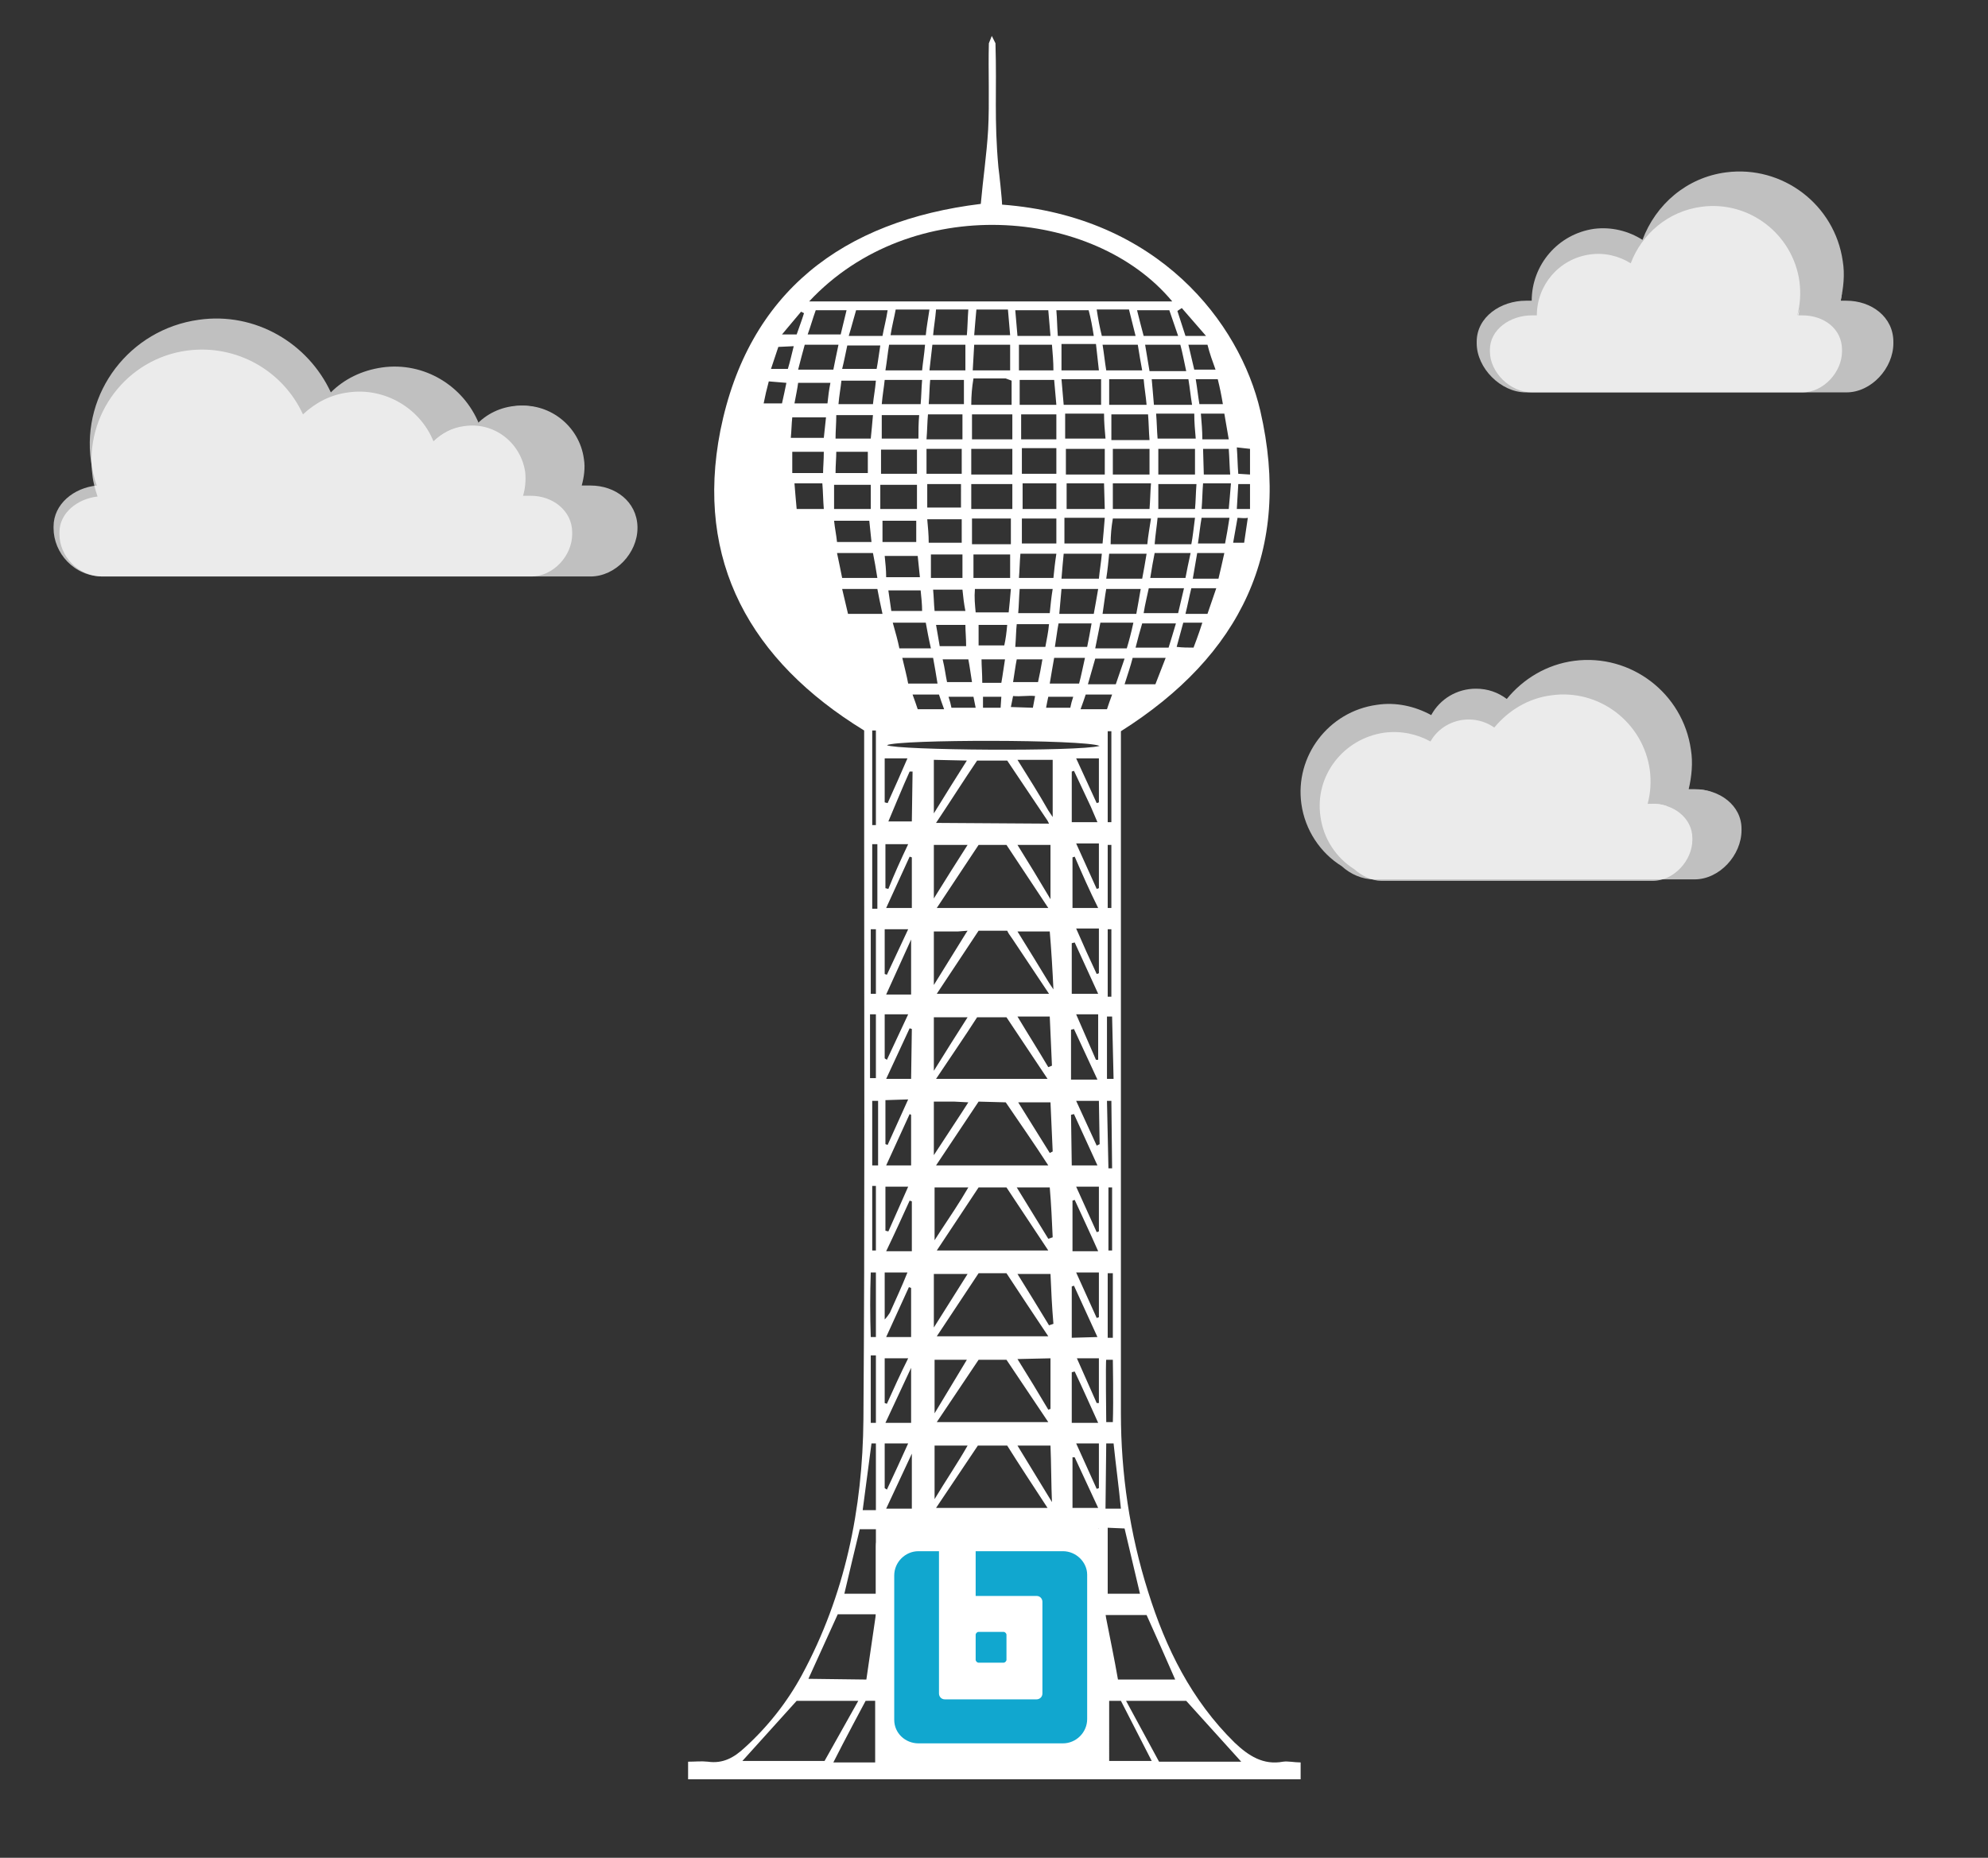 <?xml version="1.0" encoding="utf-8"?>
<!-- Generator: Adobe Illustrator 23.0.3, SVG Export Plug-In . SVG Version: 6.00 Build 0)  -->
<svg version="1.1" id="Layer_1" xmlns="http://www.w3.org/2000/svg" xmlns:xlink="http://www.w3.org/1999/xlink" x="0px" y="0px"
	 viewBox="0 0 271 253.3" style="enable-background:new 0 0 271 253.3;" xml:space="preserve">
<rect x="0" y="0" width="271" height="253.3" fill="#333333" stroke="none"/>
<style type="text/css">
	.st0{fill:#FFFFFF;}
	.st1{fill:#11A7CF;}
	.st2{opacity:0.69;}
</style>
<title>Artboard 1</title>
<g>
	<path class="st0" d="M98.2,58.7c3.8-18.9,16.7-28.6,35.5-30.9c0.3-3.4,0.8-6.7,1-10.1c0.2-3.7,0-8.1,0.1-11.8l0.4-1l0.5,1
		c0.2,6.6-0.2,10.2,0.4,16.9c0.1,0.7,0.5,4.4,0.5,5.1C157.9,29.5,169,44,171.8,56c4.4,19.1-2.7,33.4-19,43.7v1.7
		c0,30.4,0,60.9,0,91.3c0,8.2,1.2,16.4,3.7,24.3c2.4,7.7,5.9,14.8,11.8,20.6c1.9,1.8,3.9,3.1,6.6,2.6c0.7-0.1,1.5,0.1,2.4,0.1v2.3
		H93.8v-2.4c1,0,1.8-0.1,2.7,0c2.1,0.3,3.6-0.6,5-1.9c3.1-2.8,5.8-6.2,7.8-9.9c5.9-10.9,8.3-22.7,8.4-34.9c0.2-26.7,0.1-53.3,0.1-80
		V99.6C102.3,90.1,94.7,76.5,98.2,58.7z M159.8,41.1c-10.7-12.9-35.6-14.9-49.5,0H159.8z M147.5,231.2c-1.2-1.9-2.3-3.6-3.4-5.3
		h-17.6l-3.3,5.3H147.5z M133.4,115.2l-5.7,8.6h15.2l-5.7-8.6H133.4z M142.9,193.9l-5.7-8.5h-3.8l-5.7,8.5H142.9z M133.4,173.6
		l-5.7,8.6h15.2c-2-3-3.8-5.7-5.7-8.6H133.4z M137.3,126.9c-0.7,0-1.2,0-1.7,0h-2.2l-5.7,8.6H143l-5-7.5
		C137.5,127.3,137.5,127.3,137.3,126.9L137.3,126.9z M133.3,197.1l-5.7,8.5h15.2c-1.7-2.6-4-6.1-5.5-8.5H133.3z M117,231.9h-8.4
		l-7.4,8.2h11.2L117,231.9z M169.2,240.2l-7.5-8.3h-8.2l4.5,8.3H169.2z M133.4,161.9l-5.7,8.6h15.2l-5.7-8.6H133.4z M133.4,150.2
		l-5.8,8.7h15.3c-2-3.1-3.9-5.8-5.8-8.6L133.4,150.2z M142.8,147.1c-2-3-3.8-5.7-5.6-8.4h-4c-1.8,2.8-3.6,5.4-5.6,8.4H142.8z
		 M133.4,208.7l-5.7,8.5h15.1c-1.7-2.6-4-6.2-5.5-8.5H133.4z M143,112.3l-0.2-0.4l-5.5-8.2h-4.1c-1.7,2.5-3.6,5.5-5.6,8.5L143,112.3
		z M118.1,229l1.3-8.9c-2.1,0-3.4,0-5.2,0l-4,8.8L118.1,229L118.1,229z M152.4,229h7.8c-1.3-3-2.6-5.9-3.9-8.8h-5.6
		C151.3,223.3,151.9,226.1,152.4,229z M120.9,101.6c1.3,0.7,26.2,0.9,29,0.1C147.7,100.8,122.6,100.8,120.9,101.6z M155.4,217.3
		l-2.1-8.9l-2.3-0.1v9H155.4z M119.3,240.3v-8.4H118c0,0-3,5.6-4.4,8.4H119.3z M151.2,240.1h5.8l-4.2-8.2h-1.6V240.1z M119.4,217.3
		v-8.8h-2.2c-0.7,2.9-1.4,5.8-2.1,8.8H119.4z M139.2,235c-0.1,0.9-0.1,1.5-0.2,2.3h9.1V235H139.2z M122.5,235.1
		c-0.1,0.8-0.1,1.4-0.2,2.1h9v-2.1H122.5z M138,64.7v-3.5h-5.6v3.5H138z M132.4,69.4h5.6V66h-5.6V69.4z M138,56.5h-5.5v3.4h5.5V56.5
		z M150.5,65.9h-5.1v3.5h5.2L150.5,65.9z M150.6,61.2h-5.3v3.5h5.3V61.2z M137.8,74.2v-3.5h-5.3v3.5H137.8z M150.5,56.4h-5.3v3.4
		h5.5C150.6,58.7,150.5,57.6,150.5,56.4z M145.1,74.1h5.2c0.1-1.1,0.2-2.2,0.3-3.5h-5.5V74.1z M132.4,55.2h5.5v-3.3
		c-0.3-0.1-0.5-0.2-0.8-0.3c-1.4,0-2.8,0-4.4,0C132.5,52.8,132.4,53.9,132.4,55.2L132.4,55.2z M157.9,64.7h5v-3.5h-5V64.7z
		 M143.2,173.7h-4.5c1.5,2.4,2.9,4.7,4.3,7l0.6-0.2C143.4,178.2,143.3,176,143.2,173.7L143.2,173.7z M143.2,150.3h-4.4l4.3,6.9
		l0.4-0.2C143.4,154.8,143.3,152.6,143.2,150.3L143.2,150.3z M143.5,103.6c0,0-3.1,0-4.8,0c1.5,2.4,2.9,4.6,4.2,6.9l0.6,0.9V103.6z
		 M125.7,51.8h-5.1c-0.1,1-0.3,2.1-0.4,3.3h5.3C125.6,54,125.6,53,125.7,51.8z M138.7,185.3c1.5,2.4,2.9,4.7,4.2,6.9l0.3-0.1v-6.9
		L138.7,185.3z M143.1,161.9h-4.5l4.3,7l0.6-0.2C143.4,166.5,143.3,164.2,143.1,161.9z M127.3,181l4.6-7.3h-4.6
		C127.3,173.7,127.3,181,127.3,181z M138.7,115.2c1.5,2.4,2.9,4.7,4.5,7.4v-7.4H138.7z M144.7,51.7c0.1,1.2,0.2,2.3,0.3,3.5h5.1
		v-3.5H144.7z M162.8,56.4h-5.2c0.1,1.2,0.1,2.2,0.2,3.4h5.2C162.9,58.7,162.8,57.6,162.8,56.4L162.8,56.4z M151.7,61.2v3.5h5v-3.5
		L151.7,61.2z M126.3,64.6h4.8v-3.4h-4.8V64.6z M151.4,74.2h5c0.1-1.1,0.3-2.2,0.5-3.5h-5.2C151.5,71.9,151.4,72.9,151.4,74.2z
		 M151.7,69.4h5c0.1-1.2,0.1-2.2,0.2-3.5h-5.2V69.4z M137.7,47h-4.9l-0.2,3.5h5.1L137.7,47z M162,51.7h-5c0.1,1.2,0.2,2.2,0.3,3.5
		h5.2C162.3,54,162.2,52.9,162,51.7z M157.9,69.4h5c0.1-1,0.1-2.1,0.2-3.4h-5.2V69.4z M125.3,56.6h-5.1v3.2h5
		C125.2,58.7,125.2,57.7,125.3,56.6z M131.8,185.4h-4.4v7.3L131.8,185.4z M144,70.7h-4.7v3.4h4.7V70.7z M156.7,60
		c-0.1-1.2-0.1-2.3-0.2-3.5h-5V60H156.7z M139,55.2h5c-0.1-1.2-0.2-2.3-0.3-3.4H139V55.2z M143.1,127h-4.4c1.5,2.4,2.9,4.7,4.3,7
		l0.6,0.9C143.5,132.6,143.3,129.3,143.1,127L143.1,127z M144,56.5h-4.8v3.4h4.8V56.5z M156.3,55.2c-0.1-1.2-0.3-2.3-0.4-3.5h-4.7
		v3.5H156.3z M143.4,204.8c-0.1-2.2-0.1-5.4-0.2-7.7h-4.5L143.4,204.8z M157.8,70.6c-0.1,1.1-0.3,2.3-0.4,3.6h5
		c0.2-1,0.3-2.1,0.5-3.6H157.8z M121.2,47c-0.2,1.2-0.3,2.3-0.5,3.5h5c0.1-1.1,0.3-2.2,0.4-3.5H121.2z M149.8,50.5l-0.4-3.6h-4.7
		v3.6H149.8z M143.2,208.8h-4.5c1.5,2.5,3.5,5.2,4.8,7.3v-0.7C143.4,213.2,143.3,211,143.2,208.8z M126.3,59.9h4.9v-3.4h-4.7
		C126.4,57.6,126.4,58.7,126.3,59.9z M142.9,145.5l0.5-0.2c-0.1-2.2-0.2-4.4-0.3-6.7h-4.4C140.2,141.1,141.6,143.3,142.9,145.5
		L142.9,145.5z M160.9,47h-4.8l0.6,3.6h5C161.4,49.2,161.2,48.1,160.9,47z M149.1,83.7c0.2-1.1,0.4-2.2,0.6-3.4h-5
		c-0.1,1.1-0.2,2.2-0.3,3.4H149.1z M113.9,59.8h4.8c0.1-1,0.2-2,0.3-3.2h-5C114,57.8,113.9,58.7,113.9,59.8L113.9,59.8z M161.4,80.2
		h-4.8c-0.2,1-0.5,2.1-0.7,3.4h4.7L161.4,80.2z M115.6,83.7h4.7c-0.3-1.3-0.5-2.4-0.7-3.4h-4.8L115.6,83.7z M150.8,50.5h4.9
		c-0.2-1.1-0.4-2.2-0.6-3.5h-4.8C150.5,48.2,150.6,49.3,150.8,50.5z M120.1,61.3v3.3h4.9v-3.3H120.1z M109.7,47
		c-0.3,1.1-0.6,2.2-0.9,3.4h4.8c0.2-1,0.4-2,0.7-3.4H109.7z M131.6,47h-4.5l-0.4,3.5h4.9V47z M148.4,42.3H144
		c0.1,1.1,0.1,2.2,0.2,3.5h4.9C148.9,44.5,148.7,43.4,148.4,42.3L148.4,42.3z M155.7,78.9c0.2-1.1,0.4-2.1,0.6-3.4h-5.1
		c-0.1,1-0.2,2.1-0.4,3.4H155.7z M139.3,64.6h4.7v-3.5h-4.7V64.6z M138.7,45.8h4.5l-0.3-3.5h-4.5C138.5,43.5,138.6,44.6,138.7,45.8
		L138.7,45.8z M144,69.4v-3.5h-4.6v3.5H144z M125,69.4v-3.3h-5v3.3H125z M131.4,51.8h-4.6c-0.1,1-0.1,2.1-0.2,3.3h4.8V51.8z
		 M155.5,80.3h-4.7c-0.2,1.1-0.3,2.1-0.5,3.4h4.6C155.1,82.6,155.3,81.5,155.5,80.3L155.5,80.3z M127.3,208.7v7.4l4.6-7.4H127.3z
		 M119,55.1c0.1-1,0.3-2,0.4-3.2h-4.7c-0.1,1-0.3,2-0.4,3.2H119z M120,47.1h-4.5c-0.2,0.9-0.4,2-0.7,3.2h4.7
		C119.7,49.3,119.8,48.3,120,47.1L120,47.1z M127.3,115.2v7.3c1.6-2.6,3.2-5.1,4.6-7.3H127.3z M143.4,47h-4.5v3.5h4.7
		C143.6,49.3,143.5,48.2,143.4,47z M122.1,42.2c-0.2,1.1-0.5,2.2-0.7,3.5h4.8c0.1-1.1,0.3-2.1,0.5-3.5H122.1z M154.8,45.8l-0.9-3.6
		h-4.4c0.2,1.3,0.4,2.4,0.7,3.6H154.8z M137.4,42.2h-4.3c-0.1,1.1-0.2,2.2-0.3,3.5h4.9C137.6,44.5,137.5,43.4,137.4,42.2L137.4,42.2
		z M126.4,66v3.2h4.6V66H126.4z M154.8,88.3h4.5c0.3-0.9,0.6-2,1-3.3h-4.6C155.4,86,155.1,87.1,154.8,88.3L154.8,88.3z M132,150.3
		l-1.9-0.1h-2.8v7.3l3.8-5.8L132,150.3z M160.6,45.8l-1.2-3.5H155c0.3,1.2,0.6,2.4,0.9,3.5H160.6z M127.3,103.6v7.3
		c1.6-2.6,3.1-5,4.5-7.2L127.3,103.6z M127.3,138.7v7.3c1.6-2.6,3.2-5.1,4.6-7.3H127.3z M149.8,78.9c0.1-1.1,0.3-2.2,0.4-3.4H145
		c-0.1,1-0.2,2.1-0.3,3.4H149.8z M137.7,78.8v-3.2h-5v3.2H137.7z M157.4,75.4c-0.2,1-0.4,2.1-0.6,3.4h4.8c0.2-1,0.4-2.1,0.7-3.4
		H157.4z M114.1,75.4c0.3,1.4,0.5,2.4,0.7,3.4h4.8c-0.2-1.3-0.4-2.4-0.6-3.4H114.1z M127.4,197.1v7.3c1.5-2.5,3.2-5,4.5-7.3H127.4z
		 M130.6,127h-0.7h-2.6v7.3l4.4-7.1l0.2-0.3L130.6,127z M132,161.9h-1.9h-2.7v7.2c1.2-1.9,2.4-3.6,3.7-5.7L132,161.9z M150,84.9
		l-0.7,3.5h4.3c0.3-1,0.6-2.1,0.9-3.5H150z M121.7,84.9c0.4,1.4,0.7,2.5,0.9,3.5h4.3c-0.3-1.3-0.5-2.4-0.7-3.5H121.7z M110.1,45.6
		h4.5l0.8-3.3h-4.2C110.8,43.4,110.5,44.5,110.1,45.6z M120.3,45.8c0.2-1.1,0.5-2.2,0.7-3.5h-4.3c-0.3,1-0.6,2.2-1,3.5H120.3z
		 M120.3,71v2.9h4.6V71H120.3z M127.2,45.7h4.6c0.1-1.1,0.1-2.2,0.2-3.5h-4.4C127.5,43.5,127.3,44.5,127.2,45.7z M139.1,75.5
		c-0.1,1.1-0.1,2.1-0.2,3.3h4.7c0.1-1,0.2-2,0.4-3.3H139.1z M153.3,93.3h4.2l1.4-3.6h-4.5C154.1,90.9,153.7,92,153.3,93.3
		L153.3,93.3z M146.1,135.5h3.6l-3.2-7l-0.4,0.1L146.1,135.5z M120.8,78.7h4.6c-0.1-1-0.2-1.9-0.3-2.9h-4.5
		C120.7,76.8,120.8,77.7,120.8,78.7z M133,83.5h4.5c0.1-0.9,0.2-2,0.3-3.2h-4.9C132.8,81.5,132.9,82.4,133,83.5L133,83.5z
		 M146.5,198.7h-0.3v6.9h3.5L146.5,198.7z M146.5,116.8l-0.3,0.1v6.9h3.5C148.5,121.4,147.5,119.1,146.5,116.8z M149.7,194
		c-1.1-2.4-2.1-4.7-3.2-7l-0.4,0.1v6.9H149.7z M126.4,70.8c0.1,1.1,0.2,2.1,0.2,3.2h4.5v-3.2H126.4z M143.7,89.7
		c-0.2,1.1-0.4,2.3-0.6,3.5h4c0.3-1.1,0.5-2.2,0.8-3.5H143.7z M123,89.7c0.3,1.3,0.6,2.4,0.8,3.5h4c-0.2-1.3-0.4-2.4-0.6-3.5H123z
		 M113.2,52.2h-4.4c-0.1,0.8-0.3,1.7-0.5,2.8h4.5C112.9,54,113,53.2,113.2,52.2z M112.6,56.9H108c-0.1,0.9-0.1,1.8-0.2,2.8h4.5
		C112.4,58.7,112.5,57.9,112.6,56.9z M149.6,182.3l-3.2-7l-0.3,0.1v7L149.6,182.3z M152.1,93.3l1.2-3.5h-4l-1,3.5H152.1z
		 M131.2,78.8v-3.2h-4.3v3.2H131.2z M108,61.6v2.9h4.2c0-0.8,0.1-1.7,0.1-2.9H108z M113.7,66.1v3.3h5v-3.3H113.7z M118.3,64.5v-2.9
		H114c0,0.9-0.1,1.8-0.1,2.9H118.3z M133.2,220.4l-1.6,2.6h7.3l-1.5-2.6H133.2z M149.7,170.6c-1.1-2.5-2.2-4.8-3.2-7l-0.3,0.1v6.9
		H149.7z M146.1,158.9h3.5l-3.2-7L146,152L146.1,158.9z M138.8,83.6h4.3c0.1-1,0.2-2.1,0.4-3.3H139
		C138.9,81.5,138.9,82.5,138.8,83.6z M152.8,205.7c-0.3-3.1-0.7-6-1-8.9h-1l-0.1,8.9H152.8z M113.7,71c0.1,1,0.3,1.9,0.4,2.9h4.7
		c-0.1-1-0.2-1.9-0.3-2.9H113.7z M149.6,217.3l-3.2-7l-0.3,0.1v6.9H149.6z M144.3,85c-0.2,1-0.3,2-0.5,3.2h4.4c0.2-1,0.4-2,0.6-3.2
		H144.3z M125.5,80.5h-4.4l0.4,2.8h4.2C125.7,82.4,125.6,81.5,125.5,80.5z M149.6,147.2l-3.2-6.9l-0.4,0.1v6.8L149.6,147.2z
		 M131.6,83.3c-0.2-1-0.3-1.9-0.4-2.9h-4c0.1,1,0.1,1.9,0.2,2.9H131.6z M143,85.1h-4.4c-0.1,0.9-0.1,1.9-0.2,3.1h4.1
		C142.7,87.1,142.9,86.2,143,85.1z M163.8,70.6c-0.2,1.1-0.3,2.2-0.5,3.5h3.7c0.2-1,0.4-2.2,0.6-3.5H163.8z M124.3,116.9l-0.3-0.1
		l-3.2,7h3.5V116.9z M124.3,205.7v-7.5l-3.5,7.5H124.3z M124.2,135.6v-7.5l-3.4,7.5H124.2z M164,65.9c-0.1,1.2-0.1,2.3-0.2,3.5h3.7
		c0.1-1.1,0.2-2.2,0.3-3.5H164z M124.2,194v-7.5c-1.2,2.6-2.3,4.9-3.5,7.5H124.2z M142.1,89.9h-3.5c-0.2,1-0.3,1.9-0.5,3.1h3.4
		C141.7,92.1,141.9,91.1,142.1,89.9z M129.1,93h3.4c-0.2-1.2-0.3-2.1-0.5-3.1h-3.5C128.8,91.1,128.9,92.1,129.1,93z M164.1,64.7h3.6
		c-0.1-1.1-0.1-2.2-0.2-3.5H164L164.1,64.7L164.1,64.7z M124.3,170.6v-6.8l-0.3-0.1c-1,2.2-2,4.4-3.2,6.9L124.3,170.6L124.3,170.6z
		 M124.3,217.3v-6.8l-0.2-0.1l-3.2,7L124.3,217.3z M166.1,78.9c0.3-1.2,0.5-2.2,0.8-3.5h-3.7l-0.6,3.5H166.1z M120.8,182.3h3.4v-6.7
		l-0.3-0.1L120.8,182.3z M131.6,85.2h-4l0.5,2.9h3.6C131.7,86.9,131.6,86.1,131.6,85.2z M137.3,85.2h-3.9V88h3.5
		C137.1,87.1,137.2,86.3,137.3,85.2L137.3,85.2z M124.2,158.9V152l-0.2-0.1l-3.2,7H124.2z M124.3,140.3l-0.3-0.1l-3.2,6.9h3.4
		L124.3,140.3z M163.9,59.9h3.6c-0.2-1.2-0.4-2.3-0.6-3.5h-3.2C163.8,57.6,163.9,58.7,163.9,59.9z M123.8,196.8h-3.2v6.1l0.3,0.2
		C121.9,201,122.8,199,123.8,196.8z M123.8,126.7h-3.2v6.1l0.3,0.1L123.8,126.7z M119.4,196.8h-0.6l-1.2,9.1h1.8L119.4,196.8z
		 M120.7,150v6l0.3,0.1l2.8-6.2L120.7,150L120.7,150z M120.6,144.3l0.3,0.2l2.9-6.2h-3.2L120.6,144.3z M120.7,208.4v6.1
		c0.1,0.1,0.2,0.1,0.3,0.2c0.9-2,1.9-4.1,2.9-6.2h-3.2V208.4z M120.7,220.2v6.1l0.3,0.2l2.9-6.2L120.7,220.2z M123.8,161.8h-3.1v6
		l0.4,0.1L123.8,161.8z M143.4,223c-0.1-1-0.2-1.7-0.3-2.6h-4.3c0.5,1,1,1.7,1.5,2.6H143.4z M161.6,83.7h3l1.2-3.5h-3.4
		C162.1,81.4,161.9,82.5,161.6,83.7L161.6,83.7z M166,51.7h-3c0.2,1.2,0.3,2.2,0.5,3.4h3.2C166.5,53.9,166.3,52.9,166,51.7L166,51.7
		z M121.3,179c0.8-1.8,1.6-3.5,2.4-5.5h-3.1v6.4C120.9,179.6,121.1,179.3,121.3,179z M118.9,112.5h0.5V99.6h-0.5V112.5z M136.5,93.1
		c0.2-1.1,0.3-2,0.5-3.2h-3.2c0,0.9,0.1,1.9,0.1,3.2H136.5z M123.7,103.4h-3.1v6l0.4,0.1C121.9,107.5,122.8,105.5,123.7,103.4
		L123.7,103.4z M123.8,115.1h-3.1v6l0.4,0.1C121.9,119.2,122.8,117.2,123.8,115.1L123.8,115.1z M120.6,185.2v6.1l0.3,0.1
		c0.9-2,1.8-4,2.9-6.2L120.6,185.2z M149.8,196.8h-3.1c1,2.2,1.9,4.2,2.8,6.2l0.3-0.1V196.8z M146.7,138.3l2.7,6.2h0.3v-6.2H146.7z
		 M149.5,132.8l0.3-0.1v-6.1h-3.1C147.7,128.9,148.6,130.9,149.5,132.8L149.5,132.8z M149.8,150.1h-3.1l2.8,6.1l0.4-0.2L149.8,150.1
		z M146.7,208.4c1,2.2,1.9,4.2,2.8,6.3l0.3-0.1v-6.2H146.7z M127.4,220.4c-0.1,0.9-0.1,1.7-0.2,2.7h3.1c0.5-0.8,1.2-1.9,1.6-2.7
		H127.4z M164.6,47H162c0.3,1.2,0.5,2.2,0.8,3.4h2.9C165.3,49.3,164.9,48.2,164.6,47z M146.7,220.2l2.8,6.2l0.3-0.1v-6.2h-3.1V220.2
		z M149.8,161.8h-3.1c1,2.2,1.9,4.2,2.8,6.2l0.3-0.1V161.8z M146.8,185.2l2.7,6.1h0.3v-6.1H146.8z M146.7,173.5
		c1,2.2,1.9,4.2,2.8,6.2l0.3-0.1v-6.1L146.7,173.5z M146.7,115l2.8,6.2l0.3-0.1V115H146.7z M146.4,105.1l-0.3,0.1v6.9h3.5l-0.9-2.1
		L146.4,105.1z M149.8,103.4h-3.1l2.8,6.1l0.3-0.1V103.4z M151,112.1h0.5V99.7H151V112.1z M161.3,84.9c-0.3,1.1-0.6,2.2-0.9,3.3
		c0.8,0.1,1.6,0.1,2.3,0.1c0,0,0.7-1.8,1.2-3.4H161.3z M104.1,55h2.5c0.2-0.9,0.4-1.8,0.6-2.8l-2.4-0.2
		C104.5,53.1,104.3,54,104.1,55L104.1,55z M119.4,126.7h-0.7v8.8h0.7V126.7z M124.4,105.2H124c-0.7,1.5-2.9,6.8-2.9,6.8h3.2
		L124.4,105.2z M150.9,96.7c0.2-0.6,0.4-1.2,0.7-2H148c-0.2,0.6-0.4,1.2-0.7,2H150.9z M128.7,96.7c-0.3-0.8-0.5-1.4-0.7-2h-3.6
		c0.3,0.8,0.5,1.4,0.7,2H128.7z M151.6,138.6h-0.7v8.5h0.9L151.6,138.6z M151,126.7v9.2h0.5v-9.2H151z M151.7,185.4h-0.9
		c-0.1,0,0,8.5,0,8.5h0.9C151.8,191,151.7,185.4,151.7,185.4L151.7,185.4z M119.4,138.3h-0.8v8.7h0.8V138.3z M107.4,50.3
		c0.3-1,0.5-1.9,0.8-3.1l-2.1,0.1c-0.3,0.9-0.6,1.8-1,3H107.4z M119.4,184.8h-0.7v9.2h0.7V184.8z M118.9,123.9h0.7v-8.8h-0.7V123.9z
		 M151,182.4h0.7v-8.8H151V182.4z M118.7,182.3h0.7v-8.8h-0.7C118.6,176.4,118.6,179.4,118.7,182.3L118.7,182.3z M118.9,170.5h0.5
		v-8.8h-0.5V170.5z M151.1,170.5h0.5v-8.6h-0.5V170.5z M118.9,158.9h0.8v-8.8h-0.8V158.9z M151.5,150.1h-0.6l0.2,9.2h0.5
		L151.5,150.1z M151.5,115.2H151v8.6h0.5V115.2z M161.6,45.8h2.8l-3.3-3.8l-0.6,0.4L161.6,45.8z M146.3,95h-3.4
		c-0.1,0.5-0.2,0.9-0.3,1.5h3.3C146,96,146.1,95.6,146.3,95z M129.7,96.5h3.3l-0.3-1.5h-3.4C129.5,95.6,129.6,96,129.7,96.5z
		 M136.5,95H134v1.5h2.4L136.5,95z M168.6,69.4c0.5,0,1.2,0,1.8,0V66h-1.6L168.6,69.4z M108.3,65.9c0.1,1.3,0.2,2.4,0.3,3.5h3.7
		c-0.1-1.2-0.1-2.3-0.2-3.5H108.3z M168.6,61c0.1,1.3,0.1,2.4,0.2,3.6l1.6,0.1v-3.5L168.6,61z M145.9,222.3l3,6.2l0.4-0.2
		c-0.9-2.1-1.9-4.2-2.8-6.3L145.9,222.3z M140.8,96.5l0.3-1.6c-1-0.1-1.9,0.1-3,0c-0.1,0.6-0.2,0.9-0.3,1.5L140.8,96.5z
		 M124.4,222.4L124,222c-1,2.2-2,4.4-3.1,6.6l0.4,0.2C122.2,227,124.4,222.4,124.4,222.4z M168.7,70.6l-0.6,3.4c0.8,0,1.5,0,1.5,0
		l0.5-3.4C169.7,70.7,169.1,70.6,168.7,70.6z M106.6,45.6h2c0.3-0.9,0.7-1.9,1-2.9l-0.4-0.2L106.6,45.6z"/>
	<g>
		<path class="st0" d="M146.8,238.3h-23.5c-2.2,0-3.9-1.8-3.9-3.9v-23.5c0-2.2,1.8-3.9,3.9-3.9h23.5c2.2,0,3.9,1.8,3.9,3.9v23.5
			C150.8,236.5,149,238.3,146.8,238.3z"/>
		<g>
			<title>BIcon_wht</title>
			<g>
				<g id="Layer_1-2_1_">
					<path class="st1" d="M133.4,222.5h3.4c0.2,0,0.4,0.2,0.4,0.4v3.4c0,0.2-0.2,0.4-0.4,0.4h-3.4c-0.2,0-0.4-0.2-0.4-0.4v-3.4
						C133,222.7,133.2,222.5,133.4,222.5z"/>
					<path class="st1" d="M144.9,211.5H133v6.1h8.3c0.5,0,0.8,0.4,0.8,0.8l0,0v12.5c0,0.5-0.4,0.8-0.8,0.8l0,0h-12.5
						c-0.5,0-0.8-0.4-0.8-0.8l0,0v-12.5v-6.9h-2.8c-1.8,0-3.3,1.5-3.3,3.3l0,0v19.7c0,1.8,1.5,3.2,3.3,3.2h19.7
						c1.8,0,3.3-1.5,3.3-3.3v-19.7C148.2,213,146.7,211.5,144.9,211.5z"/>
				</g>
			</g>
		</g>
	</g>
</g>
<g class="st2">
	<g>
		<path class="st0" d="M251.7,41h-0.8c0.4-1.7,0.6-3.6,0.3-5.4c-1.1-7.7-8.2-13.1-15.9-12.1c-5.4,0.7-9.6,4.4-11.4,9.2
			c-1.9-1.2-4.2-1.8-6.6-1.5c-4.9,0.7-8.5,4.9-8.5,9.8H208c-3.4,0-6.7,2.2-6.7,5.6v0.2c0,3.4,3.3,6.7,6.7,6.7h43.7
			c3.4,0,6.4-3.3,6.4-6.7v-0.2C258.1,43.2,255.1,41,251.7,41z"/>
	</g>
	<g>
		<path class="st0" d="M249.5,45.1c0.8-1.6,1.4-3.3,1.6-5.2"/>
	</g>
	<g>
		<path class="st0" d="M212.1,33.8c-3.6,3.4-4.1,9-1.3,12.9"/>
	</g>
</g>
<g class="st2">
	<g>
		<path class="st0" d="M245.7,43H245c0.4-1.5,0.5-3,0.3-4.6c-0.9-6.5-6.9-11.1-13.4-10.2c-4.5,0.6-8.1,3.7-9.6,7.7
			c-1.6-1-3.6-1.5-5.6-1.2c-4.2,0.6-7.2,4.2-7.2,8.3h-0.7c-2.9,0-5.7,1.9-5.7,4.7v0.2c0,2.9,2.8,5.6,5.7,5.6h36.9
			c2.9,0,5.4-2.8,5.4-5.6v-0.2C251.1,44.8,248.6,43,245.7,43z"/>
	</g>
	<g>
		<path class="st0" d="M243.9,46.5c0.7-1.3,1.2-2.8,1.4-4.4"/>
	</g>
	<g>
		<path class="st0" d="M212.3,36.8c-3.1,2.9-3.5,7.6-1.1,10.9"/>
	</g>
</g>
<g class="st2">
	<g>
		<path class="st0" d="M80.5,66.2h-1.2c0.3-1.1,0.5-2.4,0.3-3.6c-0.6-4.6-4.9-7.9-9.5-7.2c-1.9,0.3-3.5,1.1-4.8,2.4
			c-2.1-5.2-7.5-8.5-13.2-7.7c-2.8,0.4-5.2,1.6-7,3.4c-3.1-6.7-10.3-11-18-9.9c-9.4,1.3-16,9.9-14.7,19.3c0.2,1.2,0.4,2.3,0.8,3.3
			c-3.1,0.3-5.9,2.5-5.9,5.6V72c0,3.4,2.8,6.6,6.7,6.6h66.5c3.4,0,6.4-3.2,6.4-6.6v-0.2C86.8,68.4,83.9,66.2,80.5,66.2z"/>
	</g>
	<g>
		<path class="st0" d="M76,56.9c-3.8-2.7-9.1-1.9-11.8,1.9c-1.1,1.5-1.6,3.3-1.6,5.1"/>
	</g>
	<g>
		<path class="st0" d="M46.5,60.2c-0.3-7.4-5.4-14-12.9-16"/>
	</g>
</g>
<g class="st2">
	<g>
		<path class="st0" d="M72.4,67.6h-1.1c0.3-1,0.4-2.1,0.3-3.2c-0.6-4.1-4.3-6.9-8.3-6.3c-1.7,0.2-3.1,1-4.2,2.1
			c-1.8-4.5-6.6-7.4-11.6-6.7c-2.4,0.3-4.5,1.4-6.2,3c-2.7-5.9-9-9.6-15.8-8.7c-8.2,1.1-14,8.7-12.9,17c0.1,1,0.4,2,0.7,2.9
			c-2.7,0.3-5.2,2.2-5.2,4.9v0.2c0,3,2.5,5.8,5.9,5.8h58.4c3,0,5.6-2.8,5.6-5.8v-0.2C78,69.6,75.3,67.6,72.4,67.6z"/>
	</g>
	<g>
		<path class="st0" d="M68.5,59.5c-3.3-2.4-7.9-1.6-10.3,1.7c-1,1.4-1.4,2.9-1.4,4.5"/>
	</g>
	<g>
		<path class="st0" d="M42.6,62.4c-0.2-6.5-4.7-12.3-11.3-14"/>
	</g>
</g>
<g class="st2">
	<g>
		<path class="st0" d="M231,107.6h-0.8c0.4-1.7,0.6-3.6,0.3-5.4c-1.1-7.7-8.2-13.1-15.9-12.1c-3.8,0.5-7,2.5-9.2,5.2
			c-1.2-0.9-2.6-1.4-4.2-1.4c-2.6,0-4.9,1.4-6.1,3.6c-2.2-1.2-4.8-1.8-7.4-1.4c-6.6,0.9-11.2,7-10.3,13.5c0.5,3.6,2.6,6.7,5.5,8.5
			c1.2,1.1,2.8,1.8,4.4,1.8h1.2c0.6,0,1.1,0,1.7,0H231c3.4,0,6.4-3.3,6.4-6.7v-0.2C237.4,109.8,234.4,107.6,231,107.6z"/>
	</g>
	<g>
		<path class="st0" d="M233.3,108c-3.2-1.2-6.3,0.7-7.5,3.9"/>
	</g>
	<g>
		<path class="st0" d="M198.7,101.1c-1.4-2-3.5-3.7-6.1-4.5"/>
	</g>
</g>
<g class="st2">
	<g>
		<path class="st0" d="M225.3,109.6h-0.7c0.4-1.5,0.5-3,0.3-4.6c-0.9-6.5-6.9-11.1-13.4-10.2c-3.2,0.4-5.9,2.1-7.8,4.4
			c-1-0.7-2.2-1.1-3.5-1.1c-2.2,0-4.2,1.2-5.2,3c-1.8-1-4-1.5-6.3-1.2c-5.6,0.8-9.5,5.9-8.7,11.4c0.4,3.1,2.2,5.7,4.6,7.2
			c1,0.9,2.4,1.6,3.7,1.6h1c0.5,0,1,0,1.4,0h34.6c2.9,0,5.4-2.8,5.4-5.6v-0.2C230.7,111.5,228.1,109.6,225.3,109.6z"/>
	</g>
	<g>
		<path class="st0" d="M227.2,109.9c-2.7-1-5.3,0.6-6.4,3.3"/>
	</g>
	<g>
		<path class="st0" d="M197.9,104.1c-1.2-1.7-3-3.1-5.1-3.8"/>
	</g>
</g>
</svg>
